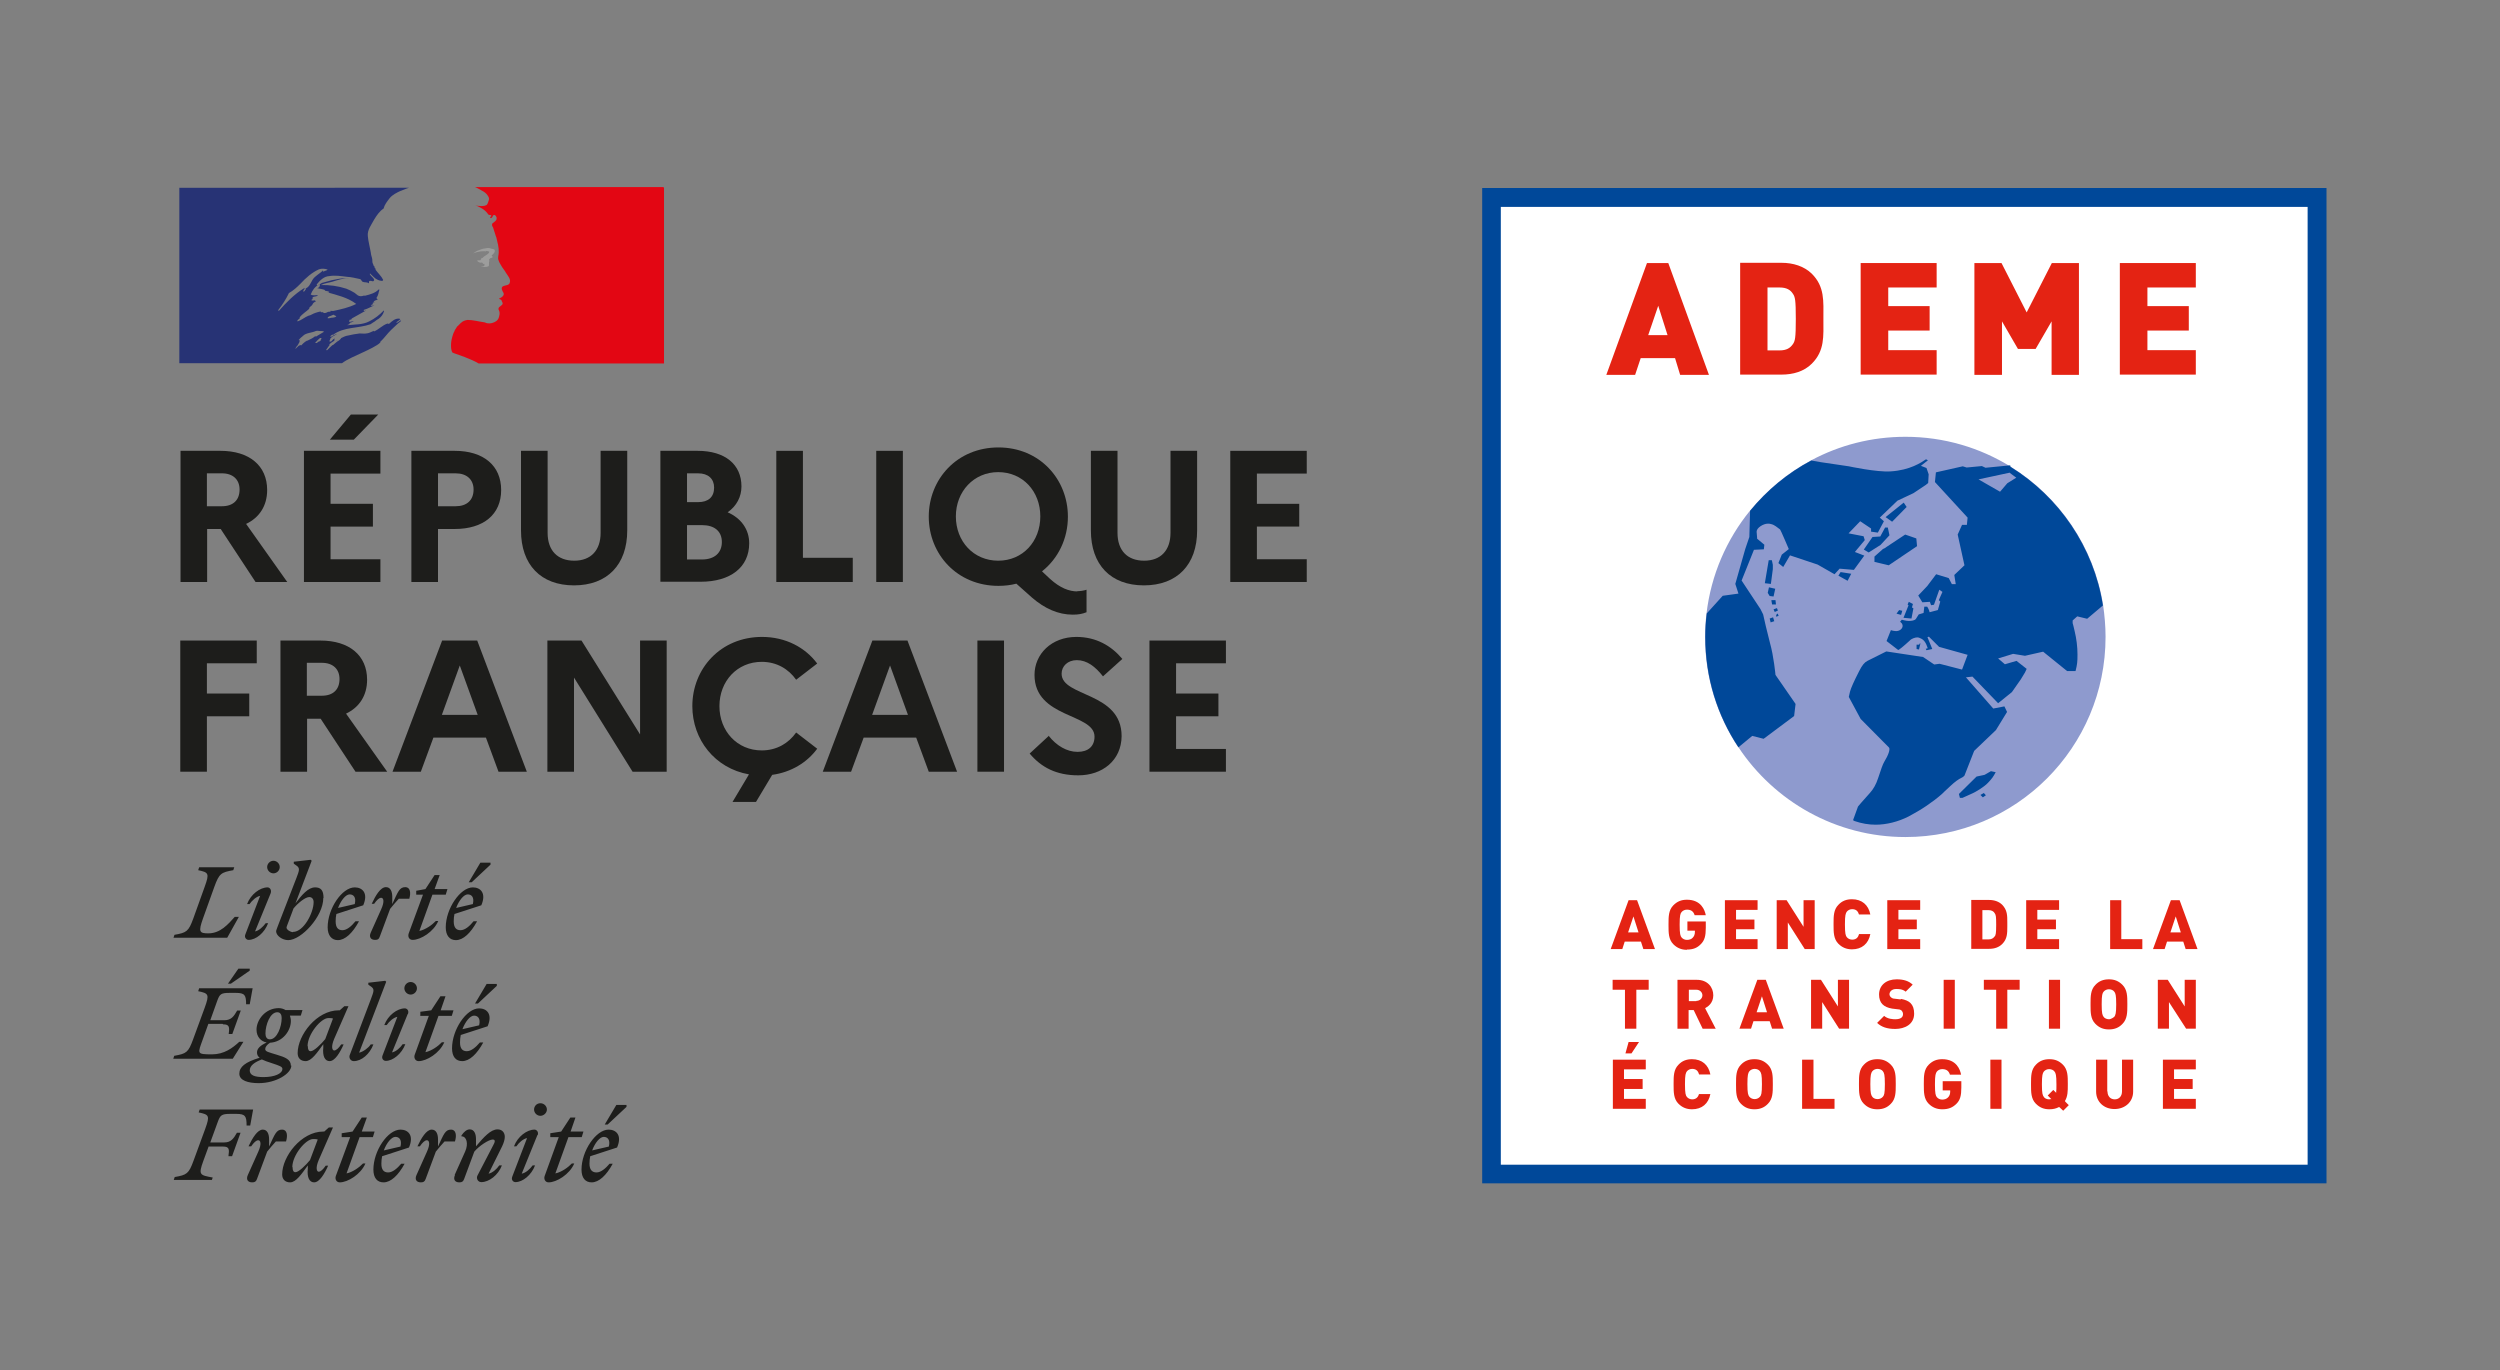<?xml version="1.0" encoding="UTF-8"?>
<svg id="Calque_1" data-name="Calque 1" xmlns="http://www.w3.org/2000/svg" viewBox="0 0 103.31 56.63">
  <rect x="0" y="0" width="103.31" height="56.63" fill="#808080" stroke="none"/>
  <defs>
    <style>
      .cls-1 {
        fill: #273375;
      }

      .cls-2 {
        fill: #1d1d1b;
      }

      .cls-3 {
        fill: #e42313;
      }

      .cls-4 {
        fill: #fff;
      }

      .cls-5 {
        fill: #e30613;
      }

      .cls-6 {
        fill: #9d9d9c;
      }

      .cls-7 {
        fill: #004899;
      }

      .cls-8 {
        fill: #8e9ace;
      }
    </style>
  </defs>
  <g>
    <path class="cls-2" d="M7.45,18.63h1.66c1.19,0,1.93.61,1.93,1.62,0,.65-.32,1.14-.87,1.4l1.7,2.4h-1.31l-1.44-2.19h-.56v2.19h-1.1v-5.42ZM8.55,19.57v1.35h.62c.46,0,.73-.25.73-.69,0-.41-.27-.67-.73-.67h-.62Z"/>
    <path class="cls-2" d="M12.56,18.63h3.16v.94h-2.06v1.25h1.75v.94h-1.75v1.35h2.06v.94h-3.16v-5.42ZM13.63,18.17l.87-1.04h1.13l-1.01,1.04h-1Z"/>
    <path class="cls-2" d="M17,18.63h1.79c1.19,0,1.92.61,1.92,1.62s-.73,1.61-1.92,1.61h-.69v2.19h-1.1v-5.42ZM18.1,19.57v1.35h.73c.46,0,.74-.25.74-.69,0-.41-.28-.67-.74-.67h-.73Z"/>
    <path class="cls-2" d="M24.82,18.63h1.1v3.29c0,1.42-.83,2.27-2.2,2.27s-2.19-.85-2.19-2.27v-3.29h1.1v3.39c0,.73.41,1.15,1.1,1.15s1.09-.43,1.09-1.15v-3.39Z"/>
    <path class="cls-2" d="M27.29,18.63h1.54c1.13,0,1.81.56,1.81,1.47,0,.43-.2.81-.57,1.07.57.25.89.72.89,1.28,0,.99-.77,1.59-2.01,1.59h-1.66v-5.42ZM28.39,19.57v1.18h.46c.42,0,.66-.21.66-.6,0-.36-.24-.59-.66-.59h-.46ZM28.39,21.7v1.42h.62c.51,0,.82-.27.82-.72s-.31-.7-.82-.7h-.62Z"/>
    <path class="cls-2" d="M32.08,18.63h1.1v4.42h2.06v1h-3.16v-5.42Z"/>
    <path class="cls-2" d="M36.21,18.63h1.1v5.42h-1.1v-5.42Z"/>
    <path class="cls-2" d="M44.51,24.43c.12,0,.27-.02.39-.06v.93c-.18.07-.33.1-.57.1-.6,0-1.16-.25-1.69-.71l-.64-.57c-.23.06-.48.09-.74.09-1.71,0-2.88-1.31-2.88-2.86s1.17-2.86,2.88-2.86,2.87,1.32,2.87,2.86c0,.91-.4,1.73-1.07,2.26l.33.31c.42.38.79.52,1.14.52ZM42.99,21.34c0-1.04-.73-1.83-1.74-1.83s-1.75.8-1.75,1.83.73,1.83,1.75,1.83,1.74-.8,1.74-1.83Z"/>
    <path class="cls-2" d="M48.37,18.63h1.1v3.29c0,1.42-.83,2.27-2.2,2.27s-2.19-.85-2.19-2.27v-3.29h1.1v3.39c0,.73.41,1.15,1.1,1.15s1.09-.43,1.09-1.15v-3.39Z"/>
    <path class="cls-2" d="M50.84,18.63h3.16v.94h-2.06v1.25h1.75v.94h-1.75v1.35h2.06v.94h-3.16v-5.42Z"/>
  </g>
  <g>
    <path class="cls-2" d="M7.45,26.47h3.16v.94h-2.06v1.25h1.75v.94h-1.75v2.29h-1.1v-5.42Z"/>
    <path class="cls-2" d="M11.58,26.47h1.66c1.19,0,1.93.61,1.93,1.62,0,.65-.32,1.14-.87,1.4l1.7,2.4h-1.31l-1.44-2.19h-.56v2.19h-1.1v-5.42ZM12.68,27.4v1.35h.62c.46,0,.73-.25.73-.69,0-.41-.27-.67-.73-.67h-.62Z"/>
    <path class="cls-2" d="M18.28,26.47h1.44l2.05,5.42h-1.17l-.52-1.41h-2.17l-.52,1.41h-1.17l2.05-5.42ZM19.74,29.54l-.74-2.04-.74,2.04h1.49Z"/>
    <path class="cls-2" d="M22.62,26.47h1.41l2.42,3.88v-3.88h1.1v5.42h-1.41l-2.42-3.89v3.89h-1.1v-5.42Z"/>
    <path class="cls-2" d="M32.9,30.27l.87.67c-.42.57-1.07.97-1.86,1.08l-.67,1.12h-.97l.68-1.14c-1.41-.25-2.34-1.44-2.34-2.82,0-1.55,1.17-2.86,2.88-2.86.98,0,1.79.44,2.28,1.1l-.87.67c-.31-.44-.8-.74-1.42-.74-1.02,0-1.75.8-1.75,1.83s.73,1.83,1.75,1.83c.62,0,1.11-.3,1.42-.74Z"/>
    <path class="cls-2" d="M36.06,26.47h1.44l2.05,5.42h-1.17l-.52-1.41h-2.17l-.52,1.41h-1.17l2.05-5.42ZM37.52,29.54l-.74-2.04-.74,2.04h1.49Z"/>
    <path class="cls-2" d="M40.39,26.47h1.1v5.42h-1.1v-5.42Z"/>
    <path class="cls-2" d="M43.33,30.4c.33.42.76.67,1.2.67s.7-.23.7-.63c0-.97-2.48-.75-2.48-2.55,0-.86.7-1.57,1.73-1.57.81,0,1.44.36,1.9.91l-.8.72c-.32-.41-.67-.67-1.08-.67-.38,0-.63.25-.63.56,0,.97,2.48.74,2.48,2.58-.01,1.01-.8,1.62-1.79,1.62-.91,0-1.53-.33-2.01-.9l.8-.74Z"/>
    <path class="cls-2" d="M47.5,26.47h3.16v.94h-2.06v1.25h1.75v.94h-1.75v1.35h2.06v.94h-3.16v-5.42Z"/>
  </g>
  <g>
    <path class="cls-1" d="M13.9,14.09h0s.04-.02.05-.04c0,0,0,0,0,0-.02.01-.04.03-.05.04"/>
    <path class="cls-1" d="M16.55,13.2s-.01,0-.02.01c.01,0,.02,0,.02-.01"/>
    <path class="cls-1" d="M15.71,14.13c.08-.08.16-.16.23-.25h0c.14-.17.29-.32.46-.47.05-.05.1-.09.15-.12.01-.01.01-.04.03-.06-.07.03-.11.08-.18.11-.01,0-.03-.01-.01-.03.05-.04.1-.07.15-.11,0,0,0,0-.01,0-.01,0-.01-.01-.01-.03-.18-.03-.32.1-.44.21-.03.01-.05-.01-.07-.01-.21.07-.36.25-.56.33v-.03c-.08.03-.16.08-.25.1-.12.03-.23.01-.34.01-.17.02-.33.05-.5.09,0,0,0,0-.01,0-.09.02-.17.06-.25.1h0s-.01.02-.02.03c-.03.03-.05.06-.09.08-.08.04-.15.12-.23.18,0,0-.01,0-.02,0-.08.07-.15.14-.22.21,0,0-.03,0-.04,0h0s0,0,0-.01c.01-.02.02-.04.04-.06.01-.02.03-.04.04-.06.02-.03.04-.06.06-.08,0,0,0-.01,0-.02,0,0-.01,0-.02,0,.07-.07.15-.12.23-.17h0s-.02,0-.02-.02c0-.01.02-.03.02-.04,0,0,0,0,0-.01,0,0,0,0-.01-.01-.02.01-.04.03-.06.04-.03.03-.06.09-.11.09,0,0-.01,0-.02,0,0,0-.01,0-.01,0,0,0,0,0,0,0,0,0,0,0,0,0,0,0,0,0,0,0,0,0,0,0,0-.01,0,0,0,0,0-.01,0,0,0,0,0,0,0,0,0-.01,0-.02,0,0,0,0,0-.01,0-.01.01-.02.02-.03,0,0,0,0,0-.01,0,0,0-.02.01-.02,0-.01,0-.02,0-.02.03-.03.06-.06.09-.08h0c.05-.03.11-.06.16-.09,0,0,.01-.01.02-.02-.08.03-.15.06-.22.11,0,0-.02,0-.02.01,0,0-.02,0-.03-.01,0,0,0,0,0-.01.01-.03.05-.04.08-.07.01,0,.03,0,.03.01.44-.34,1.04-.26,1.55-.44l.12-.08c.07-.03.12-.1.21-.14.11-.08.19-.18.23-.32,0-.01-.01-.03-.01-.03-.18.19-.38.34-.6.45-.29.15-.6.12-.9.16.01-.03.04-.03.07-.03,0-.04.03-.05.05-.08h.04s.01-.03.03-.03c.03,0,.07-.01.06-.01-.04-.05-.12.04-.19,0,.03-.03.01-.07.04-.08h.05s.03-.05.03-.05c.21-.12.4-.22.59-.33-.04,0-.07.04-.11.01.03,0,0-.04.03-.04.15-.04.27-.12.42-.18-.05,0-.1.04-.15,0,.03-.01.04-.04.08-.04v-.04s.01-.01.03-.01c-.01,0-.03-.01-.03-.01.01-.03.06-.01.08-.04-.01,0-.04,0-.04-.01.04-.06.11-.07.18-.08-.01-.03-.05,0-.05-.03,0-.01.01-.01.03-.01h-.03s-.01-.04-.01-.05c.08-.1.08-.22.12-.33-.01,0-.03,0-.03-.01-.14.15-.36.21-.56.26h-.07c-.07.03-.16.03-.23-.01-.05-.03-.08-.07-.14-.11-.11-.07-.22-.12-.34-.17-.34-.11-.7-.16-1.05-.15.15-.08.32-.09.48-.14.23-.07.45-.15.7-.14-.04-.01-.1,0-.14,0-.19-.01-.38.04-.59.08-.14.03-.26.08-.4.11-.08.03-.12.11-.22.1v-.04c.14-.17.3-.33.52-.34.25-.04.48,0,.73.03.18.01.34.05.52.09.07,0,.08.11.14.12.08.03.16,0,.25.06,0-.03-.01-.06,0-.08.05-.06.12.01.18-.01.11-.07-.1-.19-.15-.29,0-.01.01-.03.01-.03.11.1.19.21.33.27.07.03.23.07.21-.01-.07-.15-.21-.27-.31-.41v-.05s-.03-.01-.04-.03v-.05c-.06-.03-.04-.08-.07-.12-.04-.07-.01-.16-.04-.25-.03-.08-.04-.15-.05-.23-.04-.23-.1-.44-.12-.66-.03-.26.15-.47.27-.7.1-.16.21-.33.38-.44.04-.16.15-.3.26-.44.11-.13.29-.22.42-.28.19-.08.36-.14.37-.14H7.41v7.25h6.72c.26-.19.52-.28.89-.46.17-.08.57-.26.7-.4M13.61,13.15s-.08.01-.07-.01c.01-.07.11-.07.16-.1.03-.01.07-.04.1-.03.03.04.07.03.1.06-.08.08-.19.04-.29.08M11.51,12.84s-.01-.01-.01-.03c.18-.23.32-.45.44-.7.18-.1.33-.24.47-.38.23-.25.48-.47.77-.6.11-.04.25-.03.36.01-.04.05-.11.04-.16.08-.01,0-.03,0-.04-.01.01-.01.01-.03.01-.04-.14.15-.33.22-.44.4-.08.14-.14.32-.32.36-.05.01.01-.04-.01-.03-.42.26-.73.58-1.06.95M12.65,11.94s-.03.03-.04.05c-.01.03-.03.04-.05.06-.01,0-.03,0-.03-.01.01-.06.05-.11.11-.12.01,0,.01.01.01.03M13.28,13.99s-.02.03-.03.04c.02,0,.03.01.02.02-.03.03-.06.06-.1.07,0,0-.01,0-.02,0-.02.02-.03.03-.05.05-.01.01-.09,0-.07-.02.04-.03.07-.06.1-.1.02-.02.04-.03.06-.05.01-.01.02-.02.03-.03.01,0,.08-.01.07.01M13.04,13.88h0c-.05.04-.1.08-.16.11-.06.03-.12.06-.18.09,0,0,0,0,0,0,0,0-.02-.01-.02,0-.05.03-.1.06-.14.1,0,0-.01.01-.02.02h0s0,0,0,0c0,0-.01.01-.02.02h0s0,0,0,0c-.01.01-.02.02-.03.03,0,0,0,.01-.02.02,0,0-.03,0-.03-.01h0s-.02,0-.03.01c0,0-.01,0-.02.01,0,0,0,0,0,0,0,0,0,0-.01,0-.02.01-.03.03-.05.04-.03.03-.05.05-.08.08h0s0,0,0,0c0,0,0,0,0,0h0s0,0,0,0c0,0,0,0,0,.01,0,0,0,0,0,0,0,0,0,0-.01,0,0,0,0,0,0,0,0,0,0,0,0,0,0,0,0-.01-.01-.02h0s0,0,0,0c.01-.02.03-.03.04-.05,0,0,0,0,0,0v-.02s.03-.02.04-.03c0,0,0,0,0-.01.01-.02.03-.04.04-.06t0,0h0s.01-.03.02-.04c0,0,.01-.02.02-.03t0,0s0,0,0,0c0,0,0,0,0,0,0-.01,0-.02.01-.03,0,0,0,0,0,0,0,0,0,0,0,0,0,0,0,0,0-.01,0,0,0,0,0,0,0,0,0-.01,0-.02,0,0,0,0,0-.01.02-.03.03-.05.05-.07h0s-.03.03-.05.05c-.02.01-.04,0-.03-.02.01,0,.02-.02.03-.03h0s.04-.05.07-.07c.02-.01.03-.02.04-.03,0,0,0,0,0,0,0-.01.02-.02.03-.03,0,0,0,0,0,0,.13-.13.35-.12.53-.2.07-.03.15.01.22,0,.04,0,.08,0,.12.03-.12.07-.24.14-.35.21M13.32,12.93s.04,0,.05-.03h-.11s-.01-.01-.01-.03c-.07.01-.15.04-.22.06-.1.03-.18.1-.29.12-.15.06-.28.18-.44.23-.01,0-.01-.01-.01-.03.01-.04.07-.06.1-.1,0-.01,0-.03-.01-.03.11-.15.26-.23.4-.36v-.04c.04-.06.11-.08.14-.15.01-.04.07-.09.14-.12-.01-.01-.04-.01-.04-.04-.05,0-.11.03-.16-.01.03-.03.05-.04.08-.05-.01,0-.02,0-.03-.02-.01-.03.03-.06.07-.07.05-.01.12-.01.16-.06-.1-.01-.2.03-.3-.03.07-.18.18-.33.34-.41.01,0,.04,0,.04.01,0,.07-.04.12-.11.14.11.03.22.03.33.08-.01.03-.04.01-.05.01.07.04.15.01.22.07-.04.04-.08,0-.12,0,.42.12.88.22,1.23.49-.3.15-.62.22-.95.29-.04,0-.07,0-.11-.01,0,.01,0,.04-.01.04-.05,0-.1,0-.14.03-.05.03-.14.04-.18,0"/>
    <path class="cls-5" d="M27.42,7.73h-7.8s.02,0,.08.03c.06.03.14.08.2.11.1.05.2.12.26.22.03.04.07.12.04.18-.03.07-.04.18-.11.21-.08.04-.19.04-.29.03-.06,0-.11-.01-.16-.03.2.08.4.18.53.37.01.03.07.04.12.04.01,0,.01.03.01.04-.03.03-.05.04-.04.08h.04c.07-.03.06-.16.15-.12.07.04.1.14.05.21-.05.06-.11.1-.16.14-.01.03-.01.07,0,.1.04.05.05.11.07.17.04.1.06.21.1.3.05.21.11.41.1.62,0,.11-.05.21-.01.32.03.11.1.19.15.29.05.08.11.14.15.22.08.14.23.27.16.44-.04.1-.19.08-.29.14-.08.07-.01.18.03.25.07.12-.08.21-.18.25.03.04.08.03.1.06.01.07.08.11.04.18-.06.08-.22.12-.14.25.05.1.02.2-.01.3-.04.12-.15.18-.25.21-.08.03-.18.03-.26.01-.03-.01-.06-.03-.08-.03-.23-.03-.47-.1-.7-.1-.07.01-.14.03-.19.06-.06.04-.12.09-.17.15,0,0,0,0,0,0-.01.01-.02.02-.03.03l-.02.02h-.01c-.04.07-.08.12-.11.17,0,0,0,0,0,0,0,0,0,.01,0,.02-.05.08-.08.17-.1.25-.09.31-.05.58.01.65.02.02.45.15.76.29.14.06.24.11.32.16h7.66v-7.25Z"/>
    <path class="cls-6" d="M20.08,10.37c.05.01.14.01.14.04-.03.11-.19.14-.28.25h-.04s-.03.1-.07.1c-.04-.01-.08,0-.12.01.05.06.12.1.21.08.01,0,.04.03.04.06,0,0,.01,0,.03-.01.01,0,.03,0,.03.01v.06c-.04.06-.11.03-.16.04.11.03.22.03.31,0,.08-.03,0-.17.06-.23-.03,0,0-.04-.03-.04.03-.03.05-.07.08-.08.03,0,.07-.01.08-.04,0-.03-.05-.04-.04-.07.08-.06.15-.14.12-.22-.01-.04-.12-.04-.19-.07-.07-.03-.15,0-.23.01-.07,0-.14.04-.21.06-.1.03-.18.08-.26.14.1-.04.19-.06.3-.08.08,0,.15-.02.23,0"/>
    <path class="cls-2" d="M24.95,46.98c.15,0,.28.11.21.4l-.69.16c.12-.32.32-.56.48-.56M25.33,48.09h-.14c-.17.2-.36.36-.54.36s-.29-.11-.29-.36c0-.11.01-.21.03-.31l1.11-.36c.22-.51-.04-.74-.35-.74-.52,0-1.12.88-1.12,1.65,0,.35.16.53.42.53.3,0,.61-.29.87-.77M25.11,46.47l.78-.73v-.08h-.42l-.48.81h.12ZM22.72,46.99h.37l-.58,1.6c-.05.13.02.27.16.27.33,0,.87-.33,1.06-.78h-.1c-.15.16-.43.36-.68.41l.54-1.5h.55l.07-.23h-.53l.2-.58h-.21l-.38.58-.45.07v.16ZM22.22,46.91c.05-.15-.06-.23-.13-.23-.32,0-.7.29-.85.69h.1c.1-.15.28-.31.44-.34l-.61,1.59c-.06.15.05.23.13.23.3,0,.66-.29.81-.69h-.1c-.11.15-.28.31-.45.34l.65-1.6ZM22.33,46.11c.14,0,.27-.12.27-.26s-.12-.26-.27-.26-.26.12-.26.26.12.26.26.26M18.8,48.56c-.08.18,0,.3.18.3.11,0,.16-.03.2-.14l.42-1.13c.2-.24.6-.5.76-.5.12,0,.1.1.02.24l-.65,1.25c-.06.12.02.27.16.27.32,0,.7-.29.85-.69h-.11c-.1.15-.28.31-.44.34l.56-1.13c.07-.15.11-.28.11-.39,0-.18-.11-.31-.3-.31-.28,0-.56.31-.89.7v-.3c0-.21-.07-.4-.26-.4-.12,0-.24.1-.34.25v.04c.21-.01.3.3.15.63l-.43.96ZM18.8,47.17c.08-.26.04-.49-.16-.49-.24,0-.3.18-.54.7v-.3c0-.21-.07-.4-.26-.4-.22,0-.43.35-.59.69h.1c.11-.16.21-.25.29-.25.1,0,.15.15,0,.48l-.43.96c-.08.18,0,.3.18.3.11,0,.16-.03.2-.14l.42-1.13c.12-.15.23-.28.36-.42h.42ZM16.34,46.98c.15,0,.28.11.21.4l-.69.16c.12-.32.32-.56.48-.56M16.72,48.09h-.14c-.17.2-.36.36-.54.36s-.28-.11-.28-.36c0-.11.01-.21.03-.31l1.11-.36c.22-.51-.04-.74-.35-.74-.53,0-1.12.88-1.12,1.65,0,.35.16.53.42.53.3,0,.61-.29.87-.77M14.1,46.99h.37l-.59,1.6c-.05.13.02.27.16.27.33,0,.87-.33,1.06-.78h-.1c-.15.16-.43.36-.68.41l.54-1.5h.55l.07-.23h-.53l.21-.58h-.21l-.38.58-.45.07v.16ZM12.08,48.23c0-.49.55-1.16.86-1.16.07,0,.13,0,.19.02l-.32.85c-.18.22-.47.5-.6.5-.08,0-.12-.06-.12-.21M13.76,46.59h-.17s-.19.17-.19.17h-.04c-.91,0-1.7,1.03-1.7,1.77,0,.21.13.33.33.33.24,0,.47-.34.73-.7v.13c-.04.37.07.57.26.57.22,0,.43-.35.58-.69h-.1c-.11.16-.21.25-.29.25-.08,0-.14-.15,0-.48l.59-1.35ZM11.82,47.17c.08-.26.04-.49-.16-.49-.24,0-.3.18-.54.7v-.3c0-.21-.07-.4-.26-.4-.22,0-.43.35-.59.69h.11c.11-.16.21-.25.29-.25.1,0,.15.15,0,.48l-.43.96c-.08.18,0,.3.18.3.11,0,.16-.03.2-.14l.42-1.13c.12-.15.23-.28.36-.42h.42ZM8.75,48.78l.04-.12c-.53-.1-.6-.1-.39-.68l.22-.6h.59c.27,0,.27.11.23.4h.15l.35-.97h-.15c-.13.23-.24.4-.52.4h-.58l.31-.85c.1-.27.15-.33.51-.33h.26c.37,0,.42.1.42.48h.15l.12-.66h-2.21l-.04.12c.43.09.47.13.27.68l-.48,1.31c-.2.55-.28.59-.78.68l-.04.12h1.58Z"/>
    <path class="cls-2" d="M19.59,41.97c.15,0,.28.11.21.4l-.69.16c.12-.32.32-.56.48-.56M19.97,43.08h-.14c-.17.2-.36.36-.54.36s-.28-.11-.28-.36c0-.11.01-.21.03-.31l1.11-.36c.22-.51-.04-.74-.35-.74-.53,0-1.12.88-1.12,1.65,0,.35.16.53.42.53.3,0,.61-.29.87-.77M19.75,41.47l.78-.73v-.08h-.42l-.48.81h.12ZM17.35,41.98h.37l-.58,1.6c-.05.13.02.27.16.27.33,0,.87-.33,1.06-.78h-.1c-.15.16-.43.36-.68.41l.54-1.5h.55l.07-.23h-.53l.2-.58h-.21l-.38.58-.45.06v.16ZM16.86,41.9c.05-.15-.05-.23-.13-.23-.32,0-.7.29-.85.69h.1c.1-.15.28-.31.44-.34l-.61,1.59c-.06.15.05.23.13.23.3,0,.66-.29.81-.69h-.11c-.1.15-.28.31-.44.34l.65-1.59ZM16.97,41.1c.14,0,.26-.12.26-.26s-.12-.26-.26-.26-.26.12-.26.26.12.26.26.26M14.84,43.5l1.12-2.93-.04-.04-.7.08v.08l.14.1c.12.1.08.19-.03.49l-.87,2.3c-.06.12.02.27.16.27.32,0,.66-.29.81-.69h-.11c-.1.15-.32.31-.48.34M12.71,43.23c0-.49.55-1.16.86-1.16.07,0,.13,0,.19.02l-.32.85c-.18.22-.47.5-.6.5-.08,0-.12-.06-.12-.21M14.4,41.58h-.17s-.19.17-.19.17h-.04c-.91,0-1.7,1.02-1.7,1.77,0,.21.13.33.33.33.24,0,.47-.34.73-.7v.13c-.04.37.07.57.26.57.22,0,.43-.35.58-.69h-.1c-.11.16-.21.25-.29.25s-.14-.15,0-.48l.59-1.35ZM10.32,44.24c0-.21.21-.35.5-.46.1.05.24.1.43.16.3.1.42.14.42.23,0,.2-.33.34-.78.34-.38,0-.57-.08-.57-.28M11.15,42.95c-.13,0-.18-.11-.18-.24,0-.36.19-.88.49-.88.13,0,.18.11.18.24,0,.36-.19.88-.49.88M12.02,44.04c0-.26-.23-.35-.6-.46-.32-.1-.46-.12-.46-.23,0-.08.07-.18.2-.26.53-.03.86-.5.86-.9,0-.08-.02-.16-.04-.22h.45l.07-.23h-.7c-.08-.05-.18-.08-.28-.08-.56,0-.92.49-.92.89,0,.3.19.49.42.53-.26.12-.4.25-.4.41,0,.09.03.16.11.22-.6.18-.84.38-.84.66s.36.39.8.39c.73,0,1.35-.4,1.35-.73M9.22,42.33c.26,0,.27.11.23.4h.15l.35-.97h-.15c-.13.23-.24.4-.53.4h-.58l.29-.81c.1-.27.15-.32.51-.32h.26c.37,0,.42.1.42.47h.15l.12-.66h-2.21l-.04.12c.43.09.47.13.27.68l-.48,1.31c-.2.55-.28.59-.78.68l-.04.12h2.46l.44-.7h-.17c-.28.26-.63.52-1.13.52-.65,0-.59-.03-.38-.62l.23-.64h.59ZM9.54,40.65l.78-.54v-.08h-.47l-.43.62h.12Z"/>
    <path class="cls-2" d="M19.33,36.96c.15,0,.28.11.21.4l-.69.16c.12-.32.32-.56.48-.56M19.71,38.07h-.14c-.17.21-.36.37-.54.37s-.28-.11-.28-.37c0-.1.01-.21.03-.3l1.11-.36c.22-.51-.04-.74-.35-.74-.52,0-1.12.88-1.12,1.65,0,.34.16.53.42.53.3,0,.61-.29.87-.77M19.49,36.46l.78-.73v-.08h-.42l-.48.81h.12ZM17.19,36.97h.29l-.59,1.6c-.05.14.02.27.16.27.33,0,.87-.33,1.06-.78h-.1c-.15.16-.43.36-.68.41l.54-1.5h.55l.07-.23h-.53l.21-.58h-.21l-.38.58-.38.07v.16ZM16.91,37.15c.08-.26.04-.49-.16-.49-.24,0-.3.18-.54.7v-.3c0-.21-.07-.4-.26-.4-.23,0-.43.35-.59.69h.1c.11-.16.21-.25.29-.25.1,0,.15.15,0,.48l-.43.96c-.08.18,0,.3.18.3.11,0,.16-.03.2-.15l.42-1.13c.12-.15.23-.28.36-.42h.42ZM14.45,36.96c.15,0,.28.11.21.4l-.69.16c.12-.32.32-.56.48-.56M14.83,38.07h-.14c-.17.21-.36.37-.54.37s-.28-.11-.28-.37c0-.1.01-.21.03-.3l1.11-.36c.22-.51-.04-.74-.35-.74-.53,0-1.12.88-1.12,1.65,0,.34.17.53.42.53.3,0,.61-.29.87-.77M12.11,38.52c-.11,0-.27-.1-.27-.19,0-.03.05-.15.11-.31l.18-.48c.19-.23.49-.47.65-.47.1,0,.18.07.18.21,0,.44-.41,1.23-.85,1.23M13.37,37.11c0-.33-.12-.44-.35-.44-.28,0-.54.3-.81.66l.67-1.76-.04-.04-.7.08v.08l.14.1c.12.1.08.2-.03.49l-.72,1.86c-.05.14-.12.3-.12.34,0,.19.26.37.5.37.54,0,1.45-.98,1.45-1.74M11.19,36.9c.04-.15-.06-.23-.13-.23-.32,0-.7.29-.85.69h.1c.11-.15.28-.31.44-.34l-.61,1.59c-.06.15.06.23.13.23.31,0,.66-.29.81-.69h-.1c-.11.15-.28.31-.44.34l.65-1.59ZM11.3,36.09c.14,0,.26-.12.26-.26s-.12-.26-.26-.26-.26.12-.26.26.12.26.26.26M9.69,35.84h-1.46l-.04.12c.43.09.47.13.27.68l-.47,1.31c-.2.55-.28.59-.78.68l-.04.12h2.22l.48-.86h-.17c-.27.3-.59.68-1.09.68-.37,0-.42-.06-.22-.62l.47-1.31c.2-.55.28-.59.78-.68l.04-.12Z"/>
  </g>
  <g>
    <path class="cls-7" d="M96.14,48.9h-34.89V7.77h34.89v41.13Z"/>
    <rect class="cls-4" x="62.02" y="8.55" width="33.34" height="39.58"/>
    <g>
      <path class="cls-8" d="M71.84,30.88c1.48,2.23,4.02,3.71,6.9,3.71,4.57,0,8.27-3.7,8.27-8.27,0-.45-.04-.88-.1-1.31-.38-2.42-1.82-4.49-3.83-5.73-1.26-.78-2.75-1.23-4.34-1.23-1.41,0-2.73.35-3.89.97-.98.52-1.83,1.23-2.53,2.08-.97,1.19-1.61,2.65-1.8,4.25-.04.32-.06.64-.06.97,0,1.69.5,3.25,1.37,4.56"/>
      <path class="cls-7" d="M76.06,23.64l.44.07-.15.29-.38-.21.09-.15ZM77.83,22.67l-.37.33v.22l.59.14,1.17-.79-.03-.32-.46-.16-.89.59ZM78.01,21.8h-.11s-.2.37-.2.37l-.32.02-.36.52.2.12.49-.31.37-.4-.07-.33ZM78.67,20.77l-.75.6.27.19.6-.61-.12-.18ZM72.92,24.1l.26.03.08-.61v-.18s-.04-.19-.04-.19h-.13s-.16.95-.16.95ZM73.05,24.5l.08.13.16.02.07-.32-.26-.06-.05.23ZM73.2,24.81l.03.17h.16s-.02-.18-.02-.18h-.16ZM73.29,25.18l.05.11.13-.06s-.04-.1-.04-.1l-.14.05ZM73.38,25.49s.12-.04.12-.04l-.04-.1s-.06.06-.06.06v.08M78.87,25.01s-.21.51-.21.52c0,0,.33.03.33.03l.08-.42-.06-.04.04-.14-.17-.09-.05.11.04.04ZM78.38,25.36l.18.05.05-.17-.13-.03-.11.15ZM82.27,31.87l-.26.15-.33.07-.73.72.04.16h.11s.42-.19.42-.19c.11-.05.45-.24.63-.43.17-.18.22-.25.32-.44l-.19-.04ZM82.07,32.87s-.09-.1-.09-.1c0,0-.14.08-.14.08,0,0,.1.1.1.1l.13-.09M79.3,26.64h-.1s0,.18,0,.18l.1.02.06-.25h-.03s-.02.05-.02.05ZM73.13,25.56l.04.16.15-.05-.05-.16-.14.05ZM71.84,30.88l.57-.47.47.12,1.26-.94.06-.5-.83-1.2s-.07-.77-.23-1.33c-.08-.29-.28-1.15-.28-1.17l-.11-.22-.78-1.18.51-1.27.41-.02.02-.19-.3-.25v-.05s-.02-.24-.02-.24c0-.16.28-.33.46-.33.05,0,.1,0,.15.02.13.03.25.14.36.22.02.01.36.81.36.81l-.29.23-.14.35.2.16.28-.48,1.14.38.7.4.21-.23.59.05.43-.59-.39-.15.41-.49-.05-.16-.62-.12.48-.5.45.3v.13s.28.04.28.04l.25-.47-.17-.15.73-.7.66-.31.51-.34.1-.08.02-.36-.09-.26-.23-.09.29-.23-.08-.04c-.19.13-.66.45-1.46.5-.57.04-1.73-.21-1.73-.21l-1.15-.17-.4-.07c-.98.52-1.83,1.23-2.53,2.08l-.03,1.08-.17.5-.41,1.44.13.4-.65.09-.66.73c-.04.32-.06.64-.06.97,0,1.69.5,3.25,1.37,4.56M83.08,19.29c2,1.24,3.44,3.31,3.82,5.73h0s-.65.55-.65.55l-.41-.1-.19.17v.11c.02.05.04.16.08.32.08.33.12.66.12.98,0,.3-.01.4-.08.68h-.35s-.99-.8-.99-.8l-.75.17-.49-.08-.62.19.28.24.48-.14.42.33-.07.15-.17.28-.37.53-.57.46-1.06-1.1-.27.03,1.13,1.29.46-.09.11.23-.46.75-.9.86-.4,1.02s-.05.06-.12.09c-.13.06-.28.17-.45.33-.22.2-.34.32-.36.34-.18.16-.39.32-.64.49-.25.17-.5.31-.74.44-.43.22-.92.34-1.36.34-.29,0-.58-.05-.87-.15-.04-.01-.06-.03-.06-.05l.2-.55s.17-.21.49-.56c.14-.15.26-.36.34-.61.12-.37.2-.59.25-.67.18-.29.26-.54.2-.6l-1.17-1.18-.49-.91.05-.22c.04-.15.16-.42.38-.85.12-.24.22-.36.34-.42l.78-.39,1.52.23.46.31.22-.03.93.24.23-.61-1.18-.33-.42-.42-.06.02.2.49-.24.05-.03-.06.08-.02s-.07-.3-.25-.39c-.07-.03-.11-.06-.18-.06-.09,0-.24.05-.31.13-.26.24-.46.4-.48.39l-.48-.37.18-.45.07.02s.09.02.14.02c.15,0,.25-.09.27-.18.02-.11-.05-.16-.05-.16,0,0-.05-.05-.05-.05,0,0,.07-.08.07-.08,0,0,.18.05.29.05.12,0,.24-.02.29-.08l.12-.19.2-.06.03-.26h.12s.07.1.1.23l.34-.09.1-.35-.06-.06.15-.34-.13-.09-.22.62-.12.02-.05-.14-.31.02-.17-.28.37-.39.37-.49.52.16.13.25h.16s-.06-.38-.06-.38l.42-.4-.28-1.27.18-.4h.2s.03-.3.03-.3l-1.35-1.47.04-.4,1.11-.25.16.05.63-.06.15.07,1.02-.1h0ZM83.06,19.53l-1.3.28.89.51.3-.35.37-.23-.27-.2Z"/>
    </g>
    <g>
      <path class="cls-3" d="M69.43,15.49l-.21-.69h-1.42l-.23.69h-1.19l1.68-4.62h.88l1.68,4.62h-1.19ZM68.53,12.62l-.42,1.23h.8l-.39-1.23Z"/>
      <path class="cls-3" d="M74.87,15.03c-.32.32-.77.45-1.25.45h-1.71v-4.62h1.71c.48,0,.93.14,1.25.45.54.54.48,1.13.48,1.86s.06,1.32-.48,1.86ZM74.09,12.14c-.1-.16-.26-.26-.55-.26h-.5v2.6h.5c.29,0,.44-.1.55-.26.09-.13.12-.25.12-1.04s-.03-.91-.12-1.04Z"/>
      <path class="cls-3" d="M76.89,15.49v-4.62h3.14v1.01h-2v.77h1.71v1.01h-1.71v.81h2v1.01h-3.14Z"/>
      <path class="cls-3" d="M84.78,15.49v-2.21l-.66,1.14h-.73l-.66-1.14v2.21h-1.14v-4.62h1.12l1.04,2.04,1.04-2.04h1.12v4.62h-1.14Z"/>
      <path class="cls-3" d="M87.6,15.49v-4.62h3.14v1.01h-2v.77h1.71v1.01h-1.71v.81h2v1.01h-3.14Z"/>
    </g>
    <g>
      <path class="cls-3" d="M67.3,37.2l-.74,2.02h.48l.1-.31h.67l.1.31h.48l-.74-2.02h-.36ZM67.28,38.53l.22-.66.21.66h-.43Z"/>
      <path class="cls-3" d="M69.71,39.24c.26,0,.43-.07.58-.23h0c.15-.15.2-.33.2-.67v-.26h-.76v.38h.31v.05c0,.1-.03.18-.09.24-.05.06-.14.09-.24.09-.09,0-.17-.04-.22-.1-.05-.06-.08-.14-.08-.53s.03-.46.08-.52c.05-.06.13-.1.22-.1.17,0,.27.07.32.23h.46c-.04-.21-.19-.64-.78-.64-.23,0-.4.07-.56.23-.2.2-.2.48-.2.77v.07c0,.29,0,.57.2.77.15.15.33.23.56.23Z"/>
      <polygon class="cls-3" points="71.74 38.4 72.5 38.4 72.5 38 71.74 38 71.74 37.6 72.63 37.6 72.63 37.2 71.28 37.2 71.28 39.22 72.63 39.22 72.63 38.81 71.74 38.81 71.74 38.4"/>
      <polygon class="cls-3" points="74.99 39.22 74.99 37.2 74.53 37.2 74.53 38.3 73.83 37.2 73.42 37.2 73.42 39.22 73.88 39.22 73.88 38.12 74.58 39.22 74.99 39.22"/>
      <path class="cls-3" d="M76.82,38.61c-.03.1-.09.22-.28.22-.09,0-.17-.04-.22-.1-.05-.06-.08-.14-.08-.53s.03-.46.08-.53c.05-.06.13-.1.22-.1.19,0,.25.12.28.22h.47c-.08-.4-.35-.63-.76-.63-.23,0-.41.07-.56.23-.2.2-.2.48-.2.77v.07c0,.29,0,.57.2.77.15.15.33.23.56.23.41,0,.68-.23.76-.63h-.47Z"/>
      <polygon class="cls-3" points="78.45 38.4 79.21 38.4 79.21 38 78.45 38 78.45 37.6 79.35 37.6 79.35 37.2 77.99 37.2 77.99 39.22 79.35 39.22 79.35 38.81 78.45 38.81 78.45 38.4"/>
      <path class="cls-3" d="M82.95,38.3s0-.06,0-.09,0-.06,0-.09c0-.29,0-.51-.21-.73-.13-.13-.32-.2-.54-.2h-.74v2.02h.74c.23,0,.41-.07.54-.2.21-.21.21-.44.21-.73ZM82.43,38.69c-.06.09-.14.13-.26.13h-.25v-1.21h.25c.12,0,.21.04.26.13.05.07.06.14.06.48,0,.36-.02.42-.06.48Z"/>
      <polygon class="cls-3" points="84.19 38.4 84.96 38.4 84.96 38 84.19 38 84.19 37.6 85.09 37.6 85.09 37.2 83.73 37.2 83.73 39.22 85.09 39.22 85.09 38.81 84.19 38.81 84.19 38.4"/>
      <polygon class="cls-3" points="87.66 37.2 87.2 37.2 87.2 39.22 88.53 39.22 88.53 38.81 87.66 38.81 87.66 37.2"/>
      <path class="cls-3" d="M90.33,39.22h.48l-.74-2.02h-.36l-.74,2.02h.48l.1-.31h.67l.1.31ZM89.69,38.53l.22-.66.21.66h-.43Z"/>
      <polygon class="cls-3" points="67.15 42.51 67.62 42.51 67.62 40.9 68.13 40.9 68.13 40.49 66.64 40.49 66.64 40.9 67.15 40.9 67.15 42.51"/>
      <path class="cls-3" d="M70.48,41.65c.08-.04.32-.19.32-.52s-.23-.64-.68-.64h-.8v2.02h.46v-.77h.21l.37.77h.54l-.44-.85h.02ZM70.1,41.37h-.31v-.47h.31c.16,0,.25.12.25.23s-.09.23-.25.23Z"/>
      <path class="cls-3" d="M72.62,40.49l-.74,2.02h.48l.1-.31h.67l.1.31h.48l-.74-2.02h-.36ZM72.59,41.83l.22-.66.21.66h-.43Z"/>
      <polygon class="cls-3" points="74.84 40.49 74.84 42.51 75.3 42.51 75.3 41.41 76 42.51 76.41 42.51 76.41 40.49 75.95 40.49 75.95 41.59 75.25 40.49 74.84 40.49"/>
      <path class="cls-3" d="M78.54,41.3l-.25-.03c-.07,0-.12-.03-.16-.07-.04-.04-.05-.09-.05-.11,0-.1.09-.22.27-.22h.02c.09,0,.25,0,.38.11l.29-.29c-.16-.15-.37-.22-.66-.22-.44,0-.73.25-.73.63,0,.17.05.31.14.4.09.09.22.15.4.18l.25.03c.07,0,.12.03.15.06.03.04.05.08.05.14,0,.1-.06.21-.32.21-.09,0-.32-.01-.46-.14l-.29.29c.18.17.41.25.75.25.39,0,.78-.19.78-.63,0-.2-.05-.34-.15-.44-.08-.08-.22-.14-.39-.17Z"/>
      <rect class="cls-3" x="80.32" y="40.49" width=".46" height="2.02"/>
      <polygon class="cls-3" points="82.49 42.51 82.95 42.51 82.95 40.9 83.46 40.9 83.46 40.49 81.98 40.49 81.98 40.9 82.49 40.9 82.49 42.51"/>
      <rect class="cls-3" x="84.67" y="40.49" width=".46" height="2.02"/>
      <path class="cls-3" d="M87.91,41.47c0-.29,0-.57-.2-.77-.16-.16-.33-.23-.56-.23s-.41.07-.56.23c-.2.2-.2.48-.2.77v.07c0,.29,0,.57.2.77.16.16.33.23.56.23s.41-.07.56-.23c.2-.2.2-.48.2-.77v-.07ZM87.37,42.02s-.12.1-.22.1-.19-.05-.22-.1c-.05-.07-.08-.13-.08-.52s.03-.46.08-.52c.05-.06.13-.1.22-.1s.18.04.22.1c.05.06.08.14.08.52s-.03.45-.08.52Z"/>
      <polygon class="cls-3" points="90.74 42.51 90.74 40.49 90.28 40.49 90.28 41.59 89.58 40.49 89.17 40.49 89.17 42.51 89.63 42.51 89.63 41.41 90.34 42.51 90.74 42.51"/>
      <polygon class="cls-3" points="67.11 45 67.88 45 67.88 44.59 67.11 44.59 67.11 44.19 68.01 44.19 68.01 43.79 66.65 43.79 66.65 45.82 68.01 45.82 68.01 45.41 67.11 45.41 67.11 45"/>
      <polygon class="cls-3" points="67.3 43.06 67.17 43.53 67.42 43.53 67.73 43.06 67.3 43.06"/>
      <path class="cls-3" d="M70.21,44.4h.47c-.08-.4-.35-.63-.76-.63-.23,0-.41.07-.56.23-.2.2-.2.48-.2.77v.07c0,.29,0,.57.2.77.15.15.33.23.56.23.41,0,.68-.23.76-.63h-.47c-.03.1-.1.22-.28.22-.09,0-.17-.04-.22-.1-.05-.06-.08-.14-.08-.53s.03-.46.08-.53c.05-.06.13-.1.22-.1.19,0,.25.12.28.22Z"/>
      <path class="cls-3" d="M72.5,43.77c-.23,0-.41.07-.56.23-.2.2-.2.48-.2.77v.07c0,.29,0,.57.2.77.16.16.33.23.56.23s.41-.07.56-.23h0c.2-.2.2-.48.2-.77v-.07c0-.29,0-.57-.2-.77-.16-.16-.33-.23-.56-.23ZM72.73,45.32c-.05.06-.13.1-.22.1s-.17-.04-.22-.1c-.05-.07-.08-.13-.08-.52s.03-.46.08-.53c.05-.06.13-.1.22-.1s.18.04.22.1c.05.07.08.13.08.53s-.03.46-.08.52Z"/>
      <polygon class="cls-3" points="74.94 43.79 74.47 43.79 74.47 45.82 75.81 45.82 75.81 45.41 74.94 45.41 74.94 43.79"/>
      <path class="cls-3" d="M77.58,43.77c-.23,0-.41.07-.56.23-.2.2-.2.48-.2.77v.07c0,.29,0,.57.2.77.16.16.33.23.56.23s.41-.07.56-.23h0c.2-.2.2-.48.2-.77v-.07c0-.29,0-.57-.2-.77-.16-.16-.33-.23-.56-.23ZM77.81,45.32c-.05.06-.13.1-.22.1-.11,0-.19-.05-.22-.1-.05-.07-.08-.13-.08-.52s.03-.46.08-.53c.05-.06.13-.1.22-.1s.18.04.22.1c.05.07.08.13.08.53s-.03.46-.08.52Z"/>
      <path class="cls-3" d="M80.57,44.41h.47c-.04-.21-.19-.64-.78-.64-.23,0-.4.07-.56.23-.2.2-.2.48-.2.77v.07c0,.29,0,.57.2.77.15.15.33.23.56.23.26,0,.43-.07.59-.23h0c.15-.15.2-.33.2-.67v-.26h-.77v.38h.31v.05c0,.1-.03.18-.09.24-.06.06-.14.09-.24.09-.09,0-.17-.04-.22-.1-.05-.06-.08-.14-.08-.53s.03-.46.08-.53c.05-.06.13-.1.22-.1.17,0,.27.07.32.23Z"/>
      <rect class="cls-3" x="82.25" y="43.79" width=".46" height="2.03"/>
      <path class="cls-3" d="M85.33,45.5c.12-.19.12-.42.12-.66v-.07c0-.29,0-.57-.2-.77-.16-.16-.33-.23-.56-.23s-.41.07-.56.23c-.2.2-.2.48-.2.77v.07c0,.29,0,.57.2.77.16.16.33.23.56.23.15,0,.28-.03.39-.09h.02s.16.15.16.15l.23-.23-.15-.15v-.02ZM84.97,45.11v.05s-.12-.12-.12-.12l-.23.23.15.15h-.04s-.03.01-.05.01c-.11,0-.19-.05-.22-.1-.05-.07-.08-.13-.08-.52s.03-.46.08-.53c.05-.06.13-.1.22-.1s.18.04.22.1c.05.06.08.14.08.53,0,.15,0,.25-.01.31Z"/>
      <path class="cls-3" d="M87.08,45.1v-1.31h-.46v1.32c0,.42.32.72.76.72s.77-.3.77-.72v-1.32h-.46v1.31c0,.2-.12.33-.3.33s-.3-.13-.3-.33Z"/>
      <polygon class="cls-3" points="89.84 45 90.61 45 90.61 44.59 89.84 44.59 89.84 44.19 90.74 44.19 90.74 43.79 89.38 43.79 89.38 45.82 90.74 45.82 90.74 45.41 89.84 45.41 89.84 45"/>
    </g>
  </g>
</svg>